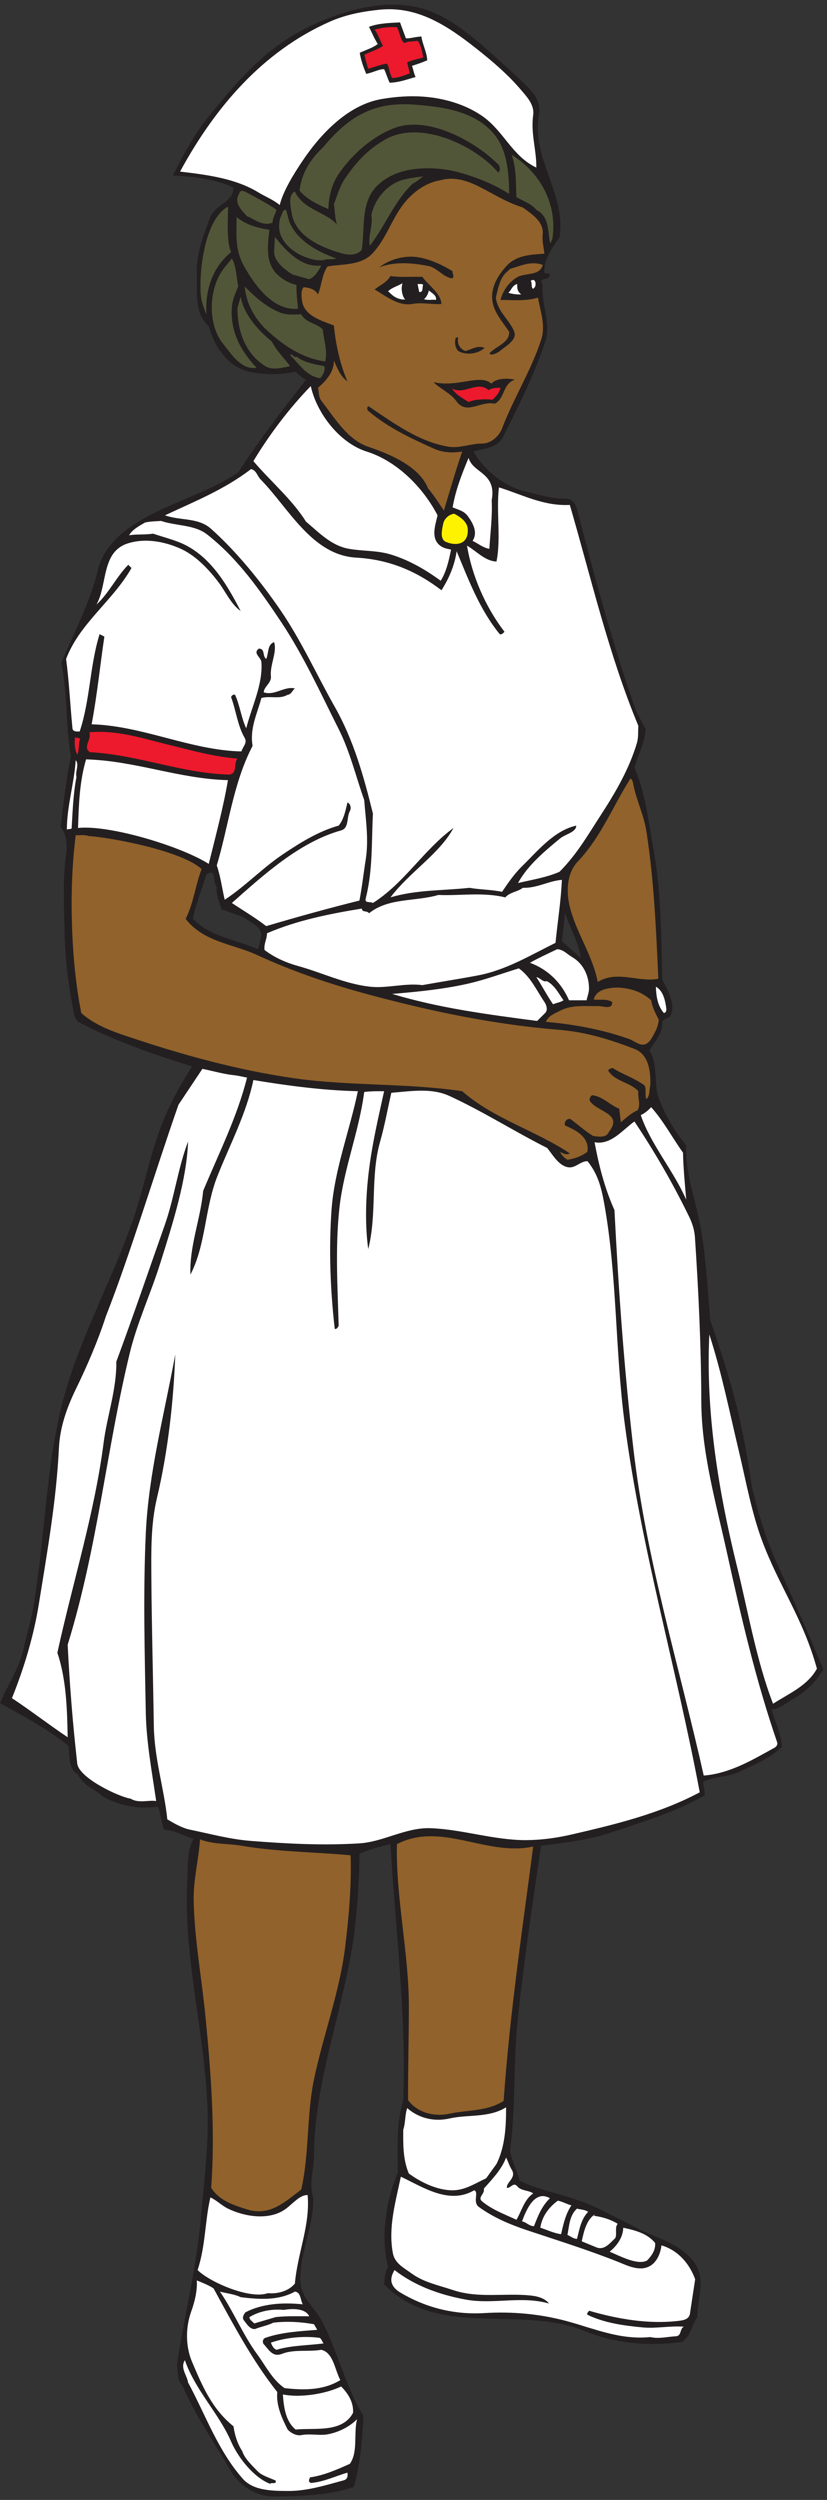 <?xml version="1.0" encoding="UTF-8" standalone="no"?>
<svg
   xmlns:dc="http://purl.org/dc/elements/1.1/"
   xmlns:cc="http://creativecommons.org/ns#"
   xmlns:rdf="http://www.w3.org/1999/02/22-rdf-syntax-ns#"
   xmlns:svg="http://www.w3.org/2000/svg"
   xmlns="http://www.w3.org/2000/svg"
   viewBox="0 0 257.333 777.333"
   height="777.333"
   width="257.333"
   xml:space="preserve"
   id="svg2"
   version="1.1"><rect x="0" y="0" width="257.333" height="777.333" fill="#333333" stroke="none"/><defs
     id="defs6" /><g
     transform="matrix(1.333,0,0,-1.333,0,777.333)"
     id="g10"><g
       transform="scale(0.1)"
       id="g12"><path
         id="path14"
         style="fill:#231f20;fill-opacity:1;fill-rule:evenodd;stroke:none"
         d="m 1013.84,5801.4 c 67.88,-29.9 123.7,-86.97 181.3,-137.6 39.99,-39.8 70.66,-58.56 62.52,-102.37 -16.51,-103.29 65.32,-183.84 48.25,-284.56 -19.26,-25.14 -36.87,-53.75 -35.22,-81.83 4.41,-3.11 8.62,1.1 13.03,-3.85 -0.37,-16.69 -29.9,-4.22 -16.89,-24.22 -3.66,-44.58 20.38,-90.63 5.7,-133.93 -25.87,-76.5 -62.2,-149.71 -98.72,-221.26 -13.01,-25.68 -44.2,-26.42 -68.79,-33.58 26.24,-44.95 72.65,-81.45 120.91,-93.02 30.27,-7.15 61.46,-17.42 93.01,-16.7 14.68,0.19 24.41,-10.45 27.89,-24.21 41.1,-157.97 83.48,-316.29 137.79,-470.77 l 22.38,-42.75 c -2.21,-32.48 -16.89,-59.81 -26.05,-89.35 26.23,-61.27 32.65,-126.23 44.58,-191.54 18.16,-100.36 17.97,-202.18 20.36,-303.27 11.75,-24.21 31.01,-54.13 20.56,-81.83 -4.05,-10.27 -16.52,-8.44 -20.56,-16.87 2.02,-27.16 -18.53,-46.61 -29.72,-66.97 21.65,-35.6 8.62,-77.61 22.38,-113.38 14.68,-38.35 36.69,-75.59 63.29,-107.89 -1.84,-69.49 18.78,-110.55 34.67,-197.24 10.87,-59.31 17.49,-162.55 21.22,-210.11 54.45,-157.05 75.4,-239.39 97.73,-390.75 14.68,-58.89 31.51,-117.58 56.65,-173.17 37.79,-83.66 74.85,-166.22 109.71,-251.16 -16.71,-28.81 -41.83,-53.03 -70.64,-68.8 -16.51,-9.18 -30.46,-23.49 -50.27,-24.22 8.26,-28.81 22.94,-57.43 24.22,-87.52 -27.71,-27.33 -66.78,-42.93 -102.38,-59.45 -25.31,-11.55 -57.06,-9.35 -81.82,-22.37 1.1,-10.46 5.32,-20 3.67,-31.56 -69.36,-39.82 -144.94,-61.64 -221.45,-87.51 -50.45,-16.88 -105.49,-22.57 -159.98,-29.73 -19.81,-131.91 -39.44,-265.29 -53.94,-398.12 -11.55,-105.86 -4.96,-209.698 -18.53,-314.463 4.77,-23.848 16.14,-45.313 22.2,-68.797 44.03,-21.653 93.39,-30.09 139.62,-46.602 62.74,-22.57 120.35,-61.098 182.36,-85.5 40.18,-16.144 89.72,-43.113 98.53,-87.512 6.6,-32.293 -5.51,-64.761 -5.51,-98.523 -13.76,-17.98 -15.59,-45.125 -35.4,-57.785 -76.33,-11.387 -158.16,-3.485 -225.12,24.211 -154.12,63.847 -344.19,-19.27 -470.771,109.902 1.645,14.125 1.465,29.168 9.352,40.906 -18.238,69.856 -5.195,152.844 22.387,219.438 0.367,56.504 -4.223,113.926 13.023,169.332 7.16,199.063 -18.348,398.313 -29.902,597.193 -24.77,-5.69 -50.457,-13.03 -72.473,-22.2 -0.18,-55.23 -4.031,-110.27 -9.351,-162 -19.266,-182.92 -95.961,-357.403 -96.688,-543.255 0,-31.191 -12.297,-66.777 -1.84,-96.691 2.387,-67.145 -33.203,-131.727 -29.719,-199.059 1.84,-34.492 34.309,-58.89 50.086,-89.347 38.161,-73.387 54.305,-151.356 96.871,-221.446 C 845.793,140.703 841.016,83.094 825.973,30.254 766.715,10.625 702.684,8.605 641.77,7.871 597.191,7.508 558.477,33.195 537.563,69.336 500.688,133.555 455.184,197.395 426.016,266.563 c -13.762,12.296 -9.543,31.738 -13.024,48.25 15.957,108.429 43.477,216.855 53.934,323.82 6.242,64.582 13.211,128.801 16.699,193.379 11.375,206.208 -57.246,405.458 -46.418,610.388 1.469,33.03 -1.285,71.56 14.859,100.37 -20.914,4.03 -44.949,20.73 -68.796,20.54 -7.707,16.69 -7.344,37.25 -15.047,53.94 -42.746,-6.61 -88.067,2.02 -126.41,22.38 -18.715,17.79 -48.434,26.6 -59.625,52.11 -24.219,15.22 -19.083,44.03 -22.2,66.96 C 110.633,1799.07 55.23,1827.5 0.004,1859.05 17.805,1899.97 43.484,1937.77 53.941,1981.8 c 7.891,34.13 18.535,69.35 24.035,102.37 28.253,164.03 28.437,335.19 72.656,493.17 39.808,141.81 111.914,270.43 159.98,409.12 26.789,77.24 41.461,163.66 74.489,240.16 17.613,40.92 39.074,79.07 63.113,117.24 -89.715,28.44 -181.082,59.25 -262.176,102.19 -14.492,7.7 -13.762,26.6 -16.879,40.91 -11.375,56.14 -17.43,117.42 -18.527,173.01 -1.106,59.81 -4.59,120.72 3.668,178.7 3.668,25.31 -0.184,49.72 -13.028,63.29 7.52,54.68 11.926,109.54 24.219,163.65 -12.109,73.03 -7.89,146.78 -22.383,219.62 29.539,70.82 67.516,140.72 85.676,217.59 9.543,40.18 38.348,73.02 74.309,98.7 77.789,54.68 172.82,73.94 253.179,128.25 48.25,75.03 103.477,145.85 158.149,215.94 -10.274,4.77 -15.41,10.09 -24.211,18.53 -36.145,-7.34 -72.66,-7.34 -107.883,0 -49.539,10.46 -82.558,59.26 -95.035,106.04 -34.309,31.2 -26.602,78.35 -27.891,122.74 -1.097,46.79 15.231,90.82 31.739,132.1 11.75,29.91 53.211,33.57 53.945,68.98 -44.215,20.18 -93.938,25.51 -141.453,27.89 23.664,47.34 48.617,94.3 81.824,135.76 60.731,75.05 125.676,152.1 212.086,199.07 89.023,48.47 216.707,89.03 316.297,44.58 z m 342.35,-2204.54 -44.59,39.08 7.35,65.13 c 12.28,-34.67 30.81,-67.15 37.24,-104.21 z m -850.182,165.49 c -2.203,-17.25 5.508,-34.68 11.187,-52.1 17.426,-6.25 34.676,-12.3 52.106,-18.54 14.312,-12.29 40.547,-19.82 40.918,-42.75 l -7.528,-31.74 c -51.367,22.57 -109.894,28.26 -152.461,70.82 7.52,35.78 21.102,69.54 31.559,104.03 4.953,0.73 9.902,6.79 14.859,2.01 5.137,-9.9 2.387,-22.93 9.36,-31.74 v 0.01" /><path
         id="path16"
         style="fill:#ffffff;fill-opacity:1;fill-rule:evenodd;stroke:none"
         d="m 1246.47,5159.63 -1.83,-1.83 c -5.69,2.94 -1.84,13.21 -5.69,18.53 11.93,8.81 14.31,-11.92 7.52,-16.7 v 0" /><path
         id="path18"
         style="fill:#ffffff;fill-opacity:1;fill-rule:evenodd;stroke:none"
         d="m 945.605,5132.63 c -21.359,0.13 -30.71,11 -39.64,19.48 10.09,9.36 22.566,11.93 33.574,18.71 -3.851,-11.92 -1.461,-28.66 6.066,-38.2 v 0.01" /><path
         id="path20"
         style="fill:#ffffff;fill-opacity:1;fill-rule:evenodd;stroke:none"
         d="m 987.781,5166.97 c -2.926,-5.5 1.473,-17.61 -9.172,-16.7 l -3.843,18.72 c 4.394,-0.73 9.902,1.46 13.011,-2.02 h 0.004" /><path
         id="path22"
         style="fill:#ffffff;fill-opacity:1;fill-rule:evenodd;stroke:none"
         d="m 1216.76,5144.77 c -8.45,-0.73 -20.74,0.74 -29.92,3.67 7.9,7.89 8.81,17.24 20.56,20.55 -0.58,-10.18 0.51,-17.82 9.36,-24.22 v 0" /><path
         id="path24"
         style="fill:#ffffff;fill-opacity:1;fill-rule:evenodd;stroke:none"
         d="m 1017.7,5131.74 c -7.7,1.74 -17.63,-1.65 -28.083,1.84 4.641,2.87 10.613,13.05 11.193,20.37 6.6,-5.51 19.08,-11.57 16.88,-22.21 h 0.01" /><path
         id="path26"
         style="fill:#525638;fill-opacity:1;fill-rule:evenodd;stroke:none"
         d="m 965.59,5587.48 c 65.31,-4.77 140.34,-14.13 186.03,-66.97 32.48,-37.42 35.95,-89.53 37.06,-141.45 -36.5,23.12 -75.96,38.89 -117.05,50.27 -27.33,7.53 -56.15,10.46 -83.853,9.35 -41.082,-1.64 -79.429,-12.84 -107.867,-40.91 -38.523,-38.71 -28.07,-98.89 -35.41,-148.79 -12.66,-15.23 -33.941,-12.48 -50.082,-7.52 -44.949,13.21 -105.129,38.89 -113.566,93.02 -2.387,15.41 -8.993,42.56 7.519,50.27 17.981,-42.38 78.34,-50.09 98.524,-78.16 -5.325,14.86 -4.954,34.68 -7.524,48.43 8.442,21.29 14.129,43.49 28.067,63.11 27.527,39.45 52.109,64.59 91.003,87.52 87.028,49.33 216.719,-19.18 264.189,-76.32 6.42,3.3 4.04,12.29 2.02,16.88 -52.31,53.67 -162.66,115.76 -241.99,87.33 -52.656,-19.27 -100.722,-62.02 -132.097,-107.88 -16.145,-24.03 -23.118,-51.55 -24.036,-81.83 -24.031,10.28 -49.172,21.83 -67.148,42.75 3.859,39.63 25.137,73.57 54.125,100.54 58.426,69.95 115.371,107.38 212.086,100.36 v 0" /><path
         id="path28"
         style="fill:#525638;fill-opacity:1;fill-rule:evenodd;stroke:none"
         d="m 1289.22,5273.02 c -3.67,-1.47 -0.01,-8.08 -5.5,-7.34 -5.14,27.7 -1.47,60.73 -31.74,76.32 -11.75,14.68 -32.11,20.91 -46.43,29.72 -1.82,33.21 0.38,66.78 -11.17,98.52 68.42,-42.19 107.69,-117.6 94.83,-197.22 h 0.01" /><path
         id="path30"
         style="fill:#525638;fill-opacity:1;fill-rule:evenodd;stroke:none"
         d="m 987.781,5420.16 c -6.789,-4.78 -15.222,-13.03 -24.211,-16.89 -43.109,-40.91 -64.578,-99.43 -100.355,-145.11 -4.402,25.86 8.07,47.33 3.672,70.82 6.789,37.24 37.98,74.85 76.324,83.65 14.859,3.49 29.348,5.5 44.566,7.53 h 0.004" /><path
         id="path32"
         style="fill:#525638;fill-opacity:1;fill-rule:evenodd;stroke:none"
         d="m 574.801,5382.91 c 23.676,-13.02 48.074,-24.95 70.64,-40.91 -2.937,-10.1 -8.992,-18.72 -9.171,-29.91 -23.301,-8.98 -40.735,7.34 -59.625,15.04 -13.211,14.32 -31.192,31.56 -18.532,51.93 1.645,10.28 10.453,7.34 16.688,3.85 v 0" /><path
         id="path34"
         style="fill:#525638;fill-opacity:1;fill-rule:evenodd;stroke:none"
         d="m 539.402,5243.29 c -44.402,-36.32 -60.738,-89.72 -57.613,-145.12 -5.875,14.68 -11.93,30.27 -13.023,44.76 -4.395,53.48 8.175,176.31 63.293,206.41 2.007,-3.48 -5.864,-74.97 7.339,-106.05 h 0.004" /><path
         id="path36"
         style="fill:#525638;fill-opacity:1;fill-rule:evenodd;stroke:none"
         d="m 675.344,5314.11 c 19.636,-45.49 66.238,-69.9 109.711,-85.68 -9.352,-3.3 -20.172,0 -29.719,-3.67 -32.246,-5.56 -121.969,30.7 -100.539,100.36 4.406,5.69 3.121,16.88 13.027,16.88 l 7.52,-27.89" /><path
         id="path38"
         style="fill:#525638;fill-opacity:1;fill-rule:evenodd;stroke:none"
         d="m 628.742,5295.4 c -3.484,-34.31 -10.453,-76.51 18.531,-104.21 13.395,-12.48 28.071,-20.74 44.77,-24.22 -0.555,-17.79 1.832,-36.88 3.668,-55.77 -57.609,-5.14 -99.988,53.57 -124.574,96.87 -23.078,39.62 -19.141,74.31 -18.719,117.05 21.836,-18.35 48.625,-25.32 76.324,-29.73 v 0.01" /><path
         id="path40"
         style="fill:#525638;fill-opacity:1;fill-rule:evenodd;stroke:none"
         d="m 745.98,5211.74 h 3.672 c -6.425,-13.21 -14.867,-25.87 -27.886,-31.74 -13.032,3.85 -26.055,7.52 -39.082,11.19 -18.532,11.93 -44.399,30.82 -42.75,55.77 l 1.836,31.74 c 26.789,-33.76 61.464,-70.09 104.21,-66.96 v 0" /><path
         id="path42"
         style="fill:#525638;fill-opacity:1;fill-rule:evenodd;stroke:none"
         d="m 556.273,5163.3 c -6.964,-15.41 -13.574,-31.19 -15.043,-48.44 -4.402,-56.14 21.098,-102.92 57.79,-141.27 -35.411,-5.68 -57.973,30.65 -78.153,55.78 -34.855,43.3 -33.937,118.15 -5.5,165.67 7.153,11.75 17.422,22.2 25.863,33.39 10.641,-17.61 10.09,-43.48 15.043,-65.13 v 0" /><path
         id="path44"
         style="fill:#525638;fill-opacity:1;fill-rule:evenodd;stroke:none"
         d="m 654.797,5102.02 c 14.68,-5.68 31.558,-4.22 48.437,-3.85 11.371,-20.36 36.145,-20.73 50.27,-35.22 1.832,-24.95 11.926,-48.44 5.504,-74.49 -52.656,6.79 -97.059,36.87 -135.766,72.47 -28.254,26.05 -48.621,62.56 -52.105,102.37 24.398,-25.13 52.289,-49.35 83.66,-61.28 v 0" /><path
         id="path46"
         style="fill:#525638;fill-opacity:1;fill-rule:evenodd;stroke:none"
         d="m 634.434,5034.88 c 11.375,-22.02 27.339,-37.07 42.746,-57.61 -15.778,-2.75 -40.547,-10.65 -57.793,0 -46.414,28.8 -65.125,81.64 -65.125,135.76 l 7.519,26.06 c 7.153,-40 38.891,-76.7 72.653,-104.22 v 0.01" /><path
         id="path48"
         style="fill:#525638;fill-opacity:1;fill-rule:evenodd;stroke:none"
         d="m 692.047,4999.65 c 18.344,-14.31 43.476,-18.17 65.125,-22.38 2.57,-11.56 -3.488,-19.82 -9.356,-27.89 -31.191,3.3 -49.902,33.21 -70.636,53.94 7.156,4.41 7.707,-8.07 14.863,-3.67 h 0.004" /><path
         id="path50"
         style="fill:#ed192d;fill-opacity:1;fill-rule:evenodd;stroke:none"
         d="m 1140.43,4921.5 c 7.7,4.76 17.61,5.49 27.89,5.49 -2.21,-10.82 -9.54,-19.63 -18.71,-27.88 -15.05,1.66 -41.22,1.58 -55.66,-5.5 -14.28,9.33 -27.85,15.57 -39.2,31.55 30.45,-15.96 58.71,19.27 85.68,-3.66 v 0" /><path
         id="path52"
         style="fill:#fff200;fill-opacity:1;fill-rule:evenodd;stroke:none"
         d="m 1091.99,4595.84 c 1.14,-39.01 -34.02,-36.64 -52.1,-27.89 -13.39,6.79 -8.08,28.62 -5.51,40.91 2.21,12.12 13.03,22.75 26.06,24.22 14.13,-7.7 31.19,-18.9 31.55,-37.24 v 0" /><path
         id="path54"
         style="fill:#ed192d;fill-opacity:1;fill-rule:evenodd;stroke:none"
         d="m 943.973,5730.75 c 8.25,5.33 21.617,3.14 30.789,5.71 8.707,-10.93 10.273,-26.27 13.34,-39.08 -11.368,-3.31 -22.973,-5 -37.555,-11.2 1.551,-9.35 4.582,-17.06 5.683,-26.05 -11.859,-3.8 -26.05,-10.7 -40.91,-10.51 -5.687,10.27 -6.742,23.97 -11.89,33.41 -13.391,-1.65 -30.649,-8.38 -44.039,-12.03 -2.571,9.36 -6.473,21.32 -8.524,32.88 16.711,8.08 31.363,12.06 43.227,20.58 -5.543,8.71 -12.348,29.61 -19.688,37.86 18.535,4.77 31.196,6.61 52.106,5.69 7.078,-12.03 7.39,-29.09 17.461,-37.26 v 0" /><path
         id="path56"
         style="fill:#ed192d;fill-opacity:1;fill-rule:evenodd;stroke:none"
         d="m 388.77,4095.34 c 55.043,-13.21 108.98,-29.17 165.492,-33.39 -9.727,-11.92 1.097,-37.98 -22.203,-37.25 -109.164,3.49 -213.559,46.78 -321.989,52.11 -18.527,11.92 5.508,30.64 -1.832,46.41 64.032,5.88 121.637,-13.39 180.528,-27.88 h 0.004" /><path
         id="path58"
         style="fill:#ed192d;fill-opacity:1;fill-rule:evenodd;stroke:none"
         d="m 186.039,4104.69 c -3.301,-10.26 -0.367,-22.37 -5.684,-33.39 -6.98,13.03 -6.054,27.52 -5.507,40.92 2.933,-4.4 13.945,1.28 11.191,-7.53 v 0" /><path
         id="path60"
         style="fill:#ffffff;fill-opacity:1;fill-rule:evenodd;stroke:none"
         d="m 1555.25,3479.63 c 0.73,-4.77 -0.18,-10.47 -5.5,-11.2 -14.68,16.89 -17.98,38.53 -18.72,61.46 17.06,-9.9 21.64,-31.18 24.22,-50.26 v 0" /><path
         id="path62"
         style="fill:#ffffff;fill-opacity:1;fill-rule:evenodd;stroke:none"
         d="m 725.434,4930.85 c 13.757,-63.48 67.699,-133.02 130.257,-152.65 72.289,-22.74 132.645,-85.12 165.669,-148.79 -4.41,-20.73 -16.15,-50.45 3.67,-68.8 8.44,-7.7 17.98,-9.18 27.89,-11.19 -5.33,-25.31 -10.46,-50.82 -24.22,-72.65 -35.782,26.23 -74.669,48.62 -117.231,61.46 -31.559,9.54 -64.946,7.34 -96.692,13.02 -41.644,7.16 -70.269,38.16 -100.347,63.3 -32.844,52.11 -81.465,92.65 -122.93,141.27 37.984,63.11 84.762,124.39 133.934,175.02 v 0.01" /><path
         id="path64"
         style="fill:#ffffff;fill-opacity:1;fill-rule:evenodd;stroke:none"
         d="m 1147.77,4664.64 c 1.84,-37.61 -3.13,-75.59 -5.5,-113.39 -14.68,2.39 -26.06,12.29 -39.09,18.54 13.03,19.99 0.56,41.64 -11.19,57.79 -8.8,12.3 -22.93,15.04 -35.41,20.36 6.97,40.74 21.66,78.16 37.24,115.4 10.11,-36.14 65.92,-34.08 53.95,-98.7 v 0" /><path
         id="path66"
         style="fill:#ffffff;fill-opacity:1;fill-rule:evenodd;stroke:none"
         d="m 375.746,4616.39 c 35.402,-12.11 78.34,-8.44 107.875,-31.74 72.106,-56.51 123.477,-130.45 173.012,-204.57 52.101,-78.34 91.371,-164.76 133.93,-249.33 26.421,-52.47 40,-110.27 59.625,-165.48 3.488,-46.06 10.824,-91.19 3.671,-137.79 -5.132,-31.93 -8.808,-66.05 -14.863,-96.69 -73.016,-18.16 -145.668,-38.35 -217.594,-59.63 -25.867,20 -53.379,36.14 -80.172,53.95 73.387,64.94 157.782,142.18 255.016,169.33 19.086,5.33 12.297,30.09 20.367,44.77 3.856,6.6 1.836,17.61 -5.504,20.36 -4.214,-16.69 -8.07,-39.08 -20.546,-53.94 -47.153,-13.21 -89.715,-39.81 -130.262,-66.96 -48.067,-32.29 -87.149,-74.12 -135.77,-106.04 -6.23,26.78 -9.535,54.49 -18.527,79.99 27.887,93.2 38.164,191.9 83.664,279.05 -7.156,40.73 11.004,75.58 20.543,111.73 21.652,5.32 42.019,-3.49 61.281,7.34 8.809,0.92 11.012,10.46 16.879,14.86 -25.137,5.69 -46.781,-17.43 -72.652,-9.17 0.004,13.03 18.16,21.84 16.695,37.05 -2.754,27.34 14.859,56.15 7.52,80 -16.325,-5.14 -12.289,-25.32 -18.532,-39.08 -9.535,6.61 -1.64,23.3 -16.875,24.22 -15.589,-10.83 4.953,-20.37 5.684,-31.56 3.676,-52.65 -22.563,-103.29 -35.41,-154.48 -11.367,23.31 -14.676,53.21 -26.047,78.16 -4.586,1.47 -8.074,-1.65 -9.356,-5.51 11.743,-31.19 14.864,-65.86 31.739,-95.03 6.972,-11.93 -4.953,-21.1 -7.528,-31.56 -119.429,2.75 -229.695,59.81 -349.687,63.3 12.664,66.97 19.637,136.5 29.723,204.56 -3.665,2.02 -7.516,3.86 -11.192,5.69 -22.93,-73.56 -22.015,-153.93 -46.414,-226.95 -6.785,-0.55 -16.144,-0.55 -16.879,7.34 -5.32,53.95 -7.707,108.25 -14.859,161.82 32.109,83.85 108.426,134.48 152.644,212.09 l -7.523,7.53 c -27.703,-28.08 -44.766,-65.51 -74.309,-93.03 26.422,46.97 10.828,124.03 74.309,143.29 39.633,12.11 83.476,4.59 122.742,-13.03 35.957,-16.32 67.328,-50.27 89.348,-79.99 15.41,-20.73 27.886,-49.17 50.269,-65.13 -33.574,65.32 -75.039,135.03 -146.957,161.82 -19.078,7.16 -38.344,12.29 -57.609,18.71 -18.715,-3.11 -37.613,-0.73 -55.961,-3.84 8.809,14.67 24.039,21.82 37.242,29.72 12.297,3.11 25.141,2.57 37.25,3.85 v 0" /><path
         id="path68"
         style="fill:#ffffff;fill-opacity:1;fill-rule:evenodd;stroke:none"
         d="m 532.063,4011.68 c -9.543,-58.16 -28.625,-130.27 -44.77,-195.39 -65.766,41.53 -231.762,91.54 -305.105,83.84 1.648,53.39 3.3,107.33 18.714,159.98 115.578,-3.3 217.407,-45.68 331.157,-48.43 h 0.004" /><path
         id="path70"
         style="fill:#ffffff;fill-opacity:1;fill-rule:evenodd;stroke:none"
         d="m 178.52,4019.2 c -7.528,-38.9 -8.813,-78.16 -11.2,-117.24 1.473,-6.23 -7.703,-3.3 -11.191,-5.68 -0.18,53.93 17.246,108.43 20.555,161.99 8.988,-10.27 -1.653,-27.33 1.836,-39.07 v 0" /><path
         id="path72"
         style="fill:#ffffff;fill-opacity:1;fill-rule:evenodd;stroke:none"
         d="m 1181.34,915.852 c 0.19,-44.036 -2.2,-91.918 -22.38,-132.09 l -24.22,-33.574 c -24.58,-11.192 -48.06,-27.161 -76.14,-27.891 -35.59,-0.734 -74.303,17.246 -104.198,39.082 -13.945,32.828 -13.39,68.426 -13.031,102.371 5.324,15.781 3.672,34.305 9.176,50.266 26.598,-23.293 62.183,-32.473 98.703,-24.211 44.21,9.902 91.36,0.918 132.09,26.043 v 0.004" /><path
         id="path74"
         style="fill:#ffffff;fill-opacity:1;fill-rule:evenodd;stroke:none"
         d="m 718.094,711.105 c 6.422,-69.718 -24.039,-137.238 -29.723,-206.398 -15.226,-18.164 -40.547,-24.402 -63.297,-22.383 -41.984,-15.027 -136.32,26.106 -163.836,53.938 18.719,55.222 17.246,116.676 29.907,169.332 13.207,-5.496 26.421,-19.071 40.914,-26.043 39.445,-19.27 97.789,-28.621 135.765,0 15.41,11.367 33.024,32.84 50.27,31.554 v 0" /><path
         id="path76"
         style="fill:#ffffff;fill-opacity:1;fill-rule:evenodd;stroke:none"
         d="m 1283.72,703.773 c -19.63,-18.91 -28.26,-42.199 -37.25,-65.14 -11,-0.184 -17.79,9.355 -27.88,11.191 9.17,24.766 29.17,74.852 65.13,53.946 v 0.003" /><path
         id="path78"
         style="fill:#ffffff;fill-opacity:1;fill-rule:evenodd;stroke:none"
         d="m 1372.88,672.02 c -16.88,-17.606 -20.18,-40.907 -26.05,-63.102 -8.44,0.184 -14.86,6.23 -22.2,9.168 4.22,21.84 4.59,45.137 22.2,61.465 8.63,-2.571 18.71,-2.024 26.05,-7.531 v 0" /><path
         id="path80"
         style="fill:#ffffff;fill-opacity:1;fill-rule:evenodd;stroke:none"
         d="m 721.766,428.379 c -26.055,0 -53.207,0.918 -78.157,-1.836 l -50.277,-14.859 c -3.664,4.773 -11.371,8.257 -11.004,14.859 23.113,13.945 52.106,19.453 79.988,16.699 20.918,3.488 50.457,4.035 59.45,-14.863 v 0" /><path
         id="path82"
         style="fill:#ffffff;fill-opacity:1;fill-rule:evenodd;stroke:none"
         d="m 755.336,365.09 c -36.508,-4.777 -75.586,-4.406 -109.895,-14.863 -7.156,2.753 -10.644,10.273 -13.027,16.699 34.496,12.105 76.875,15.957 113.566,11.187 4.586,-2.019 5.868,-8.808 9.356,-13.023 v 0" /><path
         id="path84"
         style="fill:#91622b;fill-opacity:1;fill-rule:evenodd;stroke:none"
         d="m 1478.93,3998.65 c 7.7,-36.51 23.85,-67.88 29.91,-106.04 17.79,-114.12 22.74,-229.34 27.87,-344.18 -45.12,-9.36 -95.39,20.54 -141.45,-7.53 -11.92,62.38 -49.9,114.12 -65.13,175.03 -8.25,33.94 -8.25,77.61 18.71,106.04 53.95,56.69 81.83,128.98 122.75,193.38 5.32,-2.76 6.24,-10.64 7.34,-16.7 v 0" /><path
         id="path86"
         style="fill:#91622b;fill-opacity:1;fill-rule:evenodd;stroke:none"
         d="m 206.406,3881.41 c 59.746,-4.47 218.891,-35.51 264.192,-77.12 -14.864,-39.08 -18.532,-79.18 -37.243,-116.25 42.559,-54.49 109.157,-57.79 165.665,-83.84 86.418,-39.81 176.683,-70.27 269.699,-94.86 142.361,-37.97 287.491,-68.06 435.361,-79.99 64.77,-5.14 120.72,-23.12 176.87,-44.58 33.02,-12.66 38.34,-51.56 37.05,-85.68 -3.11,-10.46 -0.18,-23.48 -9.16,-31.55 -4.05,10.27 0.36,21.64 -3.86,31.55 -23.12,17.62 -50.46,25.32 -74.31,40.91 -4.76,0.01 -8.44,-1.83 -11.19,-5.5 15.41,-25.87 50.46,-26.79 70.63,-48.44 -1.83,-15.4 6.25,-31.18 -1.83,-44.58 -14.85,-6.24 -27.33,-18.16 -39.07,-27.89 l -3.67,31.56 c -21.84,8.63 -38.9,28.99 -63.3,31.56 -4.41,-3.12 -6.79,-7.34 -5.51,-13.03 16.52,-26.6 79.08,-28.99 44.59,-72.47 -5.87,-14.85 -24.96,-11.37 -37.25,-9.35 -19.26,12.1 -33.39,24.95 -52.1,39.07 -8.08,3.31 -16.14,-7.34 -13.03,-14.86 25.69,-10.82 57.98,-27.7 52.11,-61.46 -13.76,-10.45 -29.54,-15.77 -46.42,-18.53 -6.61,4.22 -14.86,11.01 -16.88,18.53 6.42,-3.85 15.05,-8.07 22.38,-3.66 -79.99,53.57 -177.95,80.72 -251.17,145.11 -127.683,19.08 -259.413,11.75 -388.749,29.73 -135.402,19.08 -265.848,55.4 -394.457,98.7 -37.43,12.48 -76.141,27.15 -106.043,53.94 -15.231,77.43 -21.106,156.5 -22.391,234.48 -0.91,61.82 2.203,122 9.364,180.34 9.91,-0.55 20.918,1.65 29.718,-1.84 h 0.004" /><path
         id="path88"
         style="fill:#91622b;fill-opacity:1;fill-rule:evenodd;stroke:none"
         d="m 1520.03,3498.15 c 1.83,-14.31 10.9,-32.4 17.68,-45.06 -1.27,-17.61 -7.74,-27.38 -15.86,-42.27 -18.93,-32.23 -37.79,-7.19 -55.96,-2.02 -62,21.65 -126.95,33.4 -191.53,39.08 5.5,14.32 21.47,19.82 33.39,26.05 27.34,14.32 58.52,9.9 89.35,10.68 11.45,-0.22 33.57,-9.02 31.74,9.87 -14.5,7.89 -28.62,3.49 -42.93,5.51 6.61,25.32 36.96,26.88 53.94,27.89 30.27,-1.1 57.79,-9.18 80.18,-29.73 v 0" /><path
         id="path90"
         style="fill:#91622b;fill-opacity:1;fill-rule:evenodd;stroke:none"
         d="m 1244.64,1524.23 c -25.87,-197.77 -55.23,-395 -68.99,-593.515 -38.34,-24.582 -83.66,-20.551 -126.4,-29.719 -35.23,-7.707 -74.125,1.649 -96.684,31.551 -0.363,72.663 1.836,146.223 1.836,217.773 0,127.15 -30.461,252.64 -27.89,379.42 104.028,53.75 209.878,-29.73 318.128,-5.51 v 0" /><path
         id="path92"
         style="fill:#91622b;fill-opacity:1;fill-rule:evenodd;stroke:none"
         d="m 563.609,1526.07 c 84.403,-14.5 175.77,-14.87 254.84,-22.39 2.203,-71.73 -4.039,-144.21 -13.027,-215.76 C 792.395,1183.54 754.605,1084.46 732.957,980.984 715.34,896.047 722.313,808.34 703.234,724.129 665.07,694.961 629.297,661.016 576.645,677.715 c -30.829,9.719 -64.586,20.183 -83.661,50.265 9.536,133.204 -0.187,264.743 -13.027,396.29 -8.809,92.1 -26.238,183.65 -27.891,275.2 -0.734,47.71 11.739,94.48 14.86,141.46 29.355,-11.93 65.5,-9.54 96.683,-14.87 v 0.01" /><path
         id="path94"
         style="fill:#91622b;fill-opacity:1;fill-rule:evenodd;stroke:none"
         d="m 1220.42,5347.5 c 21.1,-15.6 49.54,-32.84 46.41,-63.3 -1.65,-15.95 2.57,-29.72 3.86,-44.57 -33.03,-2.02 -66.42,-3.68 -89.35,-29.73 -20.72,-23.11 -36.7,-50.82 -31.73,-82.01 4.77,-27.88 25.12,-48.98 39.07,-70.64 0.56,-25.86 -31.01,-33.2 -46.41,-50.26 5.86,-6.05 15.77,0.55 22.38,3.85 13.4,12.11 44.39,26.97 35.22,48.25 -11.19,26.79 -39.14,46.57 -42.31,78.16 11.21,53.41 20.38,54.16 33.14,66.96 23.66,6.99 49.9,19.27 76.13,9.36 -6.6,-27.15 -41.64,-17.25 -61.28,-29.72 -19.25,-12.29 -32.1,-31.74 -37.23,-52.11 28.98,0.19 57.97,-3.48 87.51,5.51 5.32,-31.56 18.53,-64.58 7.34,-98.52 -23.48,-72.1 -64.39,-136.14 -91.18,-206.59 -6.42,-17.25 -25.32,-35.41 -46.43,-35.41 -26.04,0.37 -52.64,-11.55 -78.15,-7.34 -70.449,11.56 -128.605,55.41 -187.863,94.86 -3.117,-2.75 -2.938,-8.81 0,-11.19 46.055,-39.08 99.988,-64.4 156.123,-89.35 18.71,-8.07 42.2,-9.17 63.3,-5.51 -15.78,-45.86 -28.99,-91.91 -42.75,-137.6 -11.19,16.15 -24.04,36.7 -37.247,52.11 -20.774,51.71 -90.438,79.95 -139.426,96.68 -48.07,15.97 -78.891,67.7 -109.902,107.89 -6.235,8.07 -4.762,19.81 -7.332,29.71 18.531,15.6 37.792,37.43 37.054,63.3 7.528,-15.77 14.496,-36.69 31.742,-48.43 -16.504,37.06 -27.519,85.85 -31.742,130.26 -27.336,11.01 -69.711,22.2 -74.301,57.79 -1.464,10.46 -3.121,23.48 3.668,31.55 13.028,-1.09 26.239,-4.21 33.579,-16.69 8.804,21.83 8.804,45.32 22.203,65.13 35.039,6.24 78.699,1.29 106.039,31.56 37.058,40.73 46.785,92.83 87.515,132.09 20.18,19.27 42.74,32.66 68.79,37.25 67.93,18.77 116.4,-39.28 193.56,-63.3 z m -73.28,-411.11 c 12.59,15.49 45.4,11.89 54.57,9.32 -28.99,-9.91 -22.2,-42.56 -46.42,-55.96 -35.04,7.53 -66.09,-28.38 -90.87,7.03 -12.47,17.43 -39.39,29.3 -52.42,43.24 57.02,-13.06 109.38,20.33 135.14,-3.63 z m -164.859,293.88 c 26.239,-5.68 51.179,-17.25 74.309,-31.56 -1.83,-6.05 6.41,-12.66 -1.84,-16.69 -20.37,4.03 -30.82,20.54 -50.09,27.88 -39.801,8.53 -82,12.11 -119.062,-1.83 27.156,21.1 64.949,29.16 96.683,22.2 z m 3.676,-44.58 c 14.673,-20.92 42.733,-37.25 44.583,-63.3 -17.98,-2.02 -45.325,4.4 -68.802,0 -33.386,-6.24 -67.875,23.66 -87.324,33.57 12.277,10.46 28.246,16.15 37.055,31.56 21.472,-3.48 51.918,-1.11 74.484,-1.84 z m 83.663,-141.46 c -3.49,-14.12 4.22,-27.15 16.87,-31.55 14.31,3.68 28.25,14.12 44.58,7.34 -13.94,-13.4 -41.64,-18.54 -61.45,-7.34 -7.35,8.07 -9.18,21.09 -5.51,31.55 h 5.51" /><path
         id="path96"
         style="fill:#ffffff;fill-opacity:1;fill-rule:evenodd;stroke:none"
         d="m 1112.54,5717.74 c 36.89,-29.35 73.39,-60.18 104.22,-96.69 13.94,-16.33 31,-34.67 27.88,-57.79 -6.06,-43.66 7.7,-80.54 7.34,-122.74 -56.51,26.97 -75.59,84.21 -124.58,119.07 -14.86,10.46 -31.37,19.26 -48.43,26.05 -59.44,23.49 -122.005,26.06 -187.868,14.86 -77.051,-13.2 -140.539,-78.52 -184.2,-143.28 -21.832,-32.29 -46.234,-72.11 -53.941,-104.03 -15.406,12.66 -33.02,19.26 -50.27,29.72 -53.382,32.3 -118.152,40.73 -182.367,48.25 80.774,148.73 192.223,280.21 349.875,349.88 37.426,16.51 76.867,23.84 117.235,27.88 88.968,8.62 158.696,-38.89 225.106,-91.18 z m -164.966,24.22 c 12.399,-0.15 17.903,3.04 36.059,4.45 2.183,-16.87 13.347,-38.71 13.672,-55.56 -11.004,-4.95 -24.485,-9.5 -35.567,-13.03 2.957,-7.88 4.321,-17.61 8.352,-26.05 -21.645,-5.72 -35.652,-12.26 -60.297,-13.34 -4.348,7.33 -7.621,20.07 -13.078,31.6 -11.938,0.6 -24.738,-7.54 -41.86,-10.9 -6.582,15.79 -11.945,30.54 -15.179,49.25 17.937,7.96 30.812,11.74 42.23,20.39 -8.07,12.11 -13.011,25.13 -20.527,40.08 21.84,8.62 50.637,9.23 72.473,10.35 4.062,-11.61 10.332,-28.02 13.722,-37.25 v 0.01" /><path
         id="path98"
         style="fill:#ffffff;fill-opacity:1;fill-rule:evenodd;stroke:none"
         d="m 608.387,4713.07 c 65.679,-66.96 119.613,-176.49 223.09,-182.37 77.605,-4.39 140.718,-31.55 199.063,-76.13 17.61,27.52 30.82,58.53 35.41,91 27.89,-66.6 53.01,-134.85 100.53,-193.38 5.14,-1.83 7.88,2.57 11.19,5.51 -45.12,58.7 -76.13,131.73 -87.52,200.89 21.84,-12.29 41.84,-35.96 68.8,-37.06 11.02,54.86 -0.91,115.59 5.7,173.02 53.93,-16.52 103.47,-44.03 165.48,-40.92 50.27,-172.64 90.83,-348.96 159.98,-515.36 -1.1,-13.76 0.74,-26.42 -3.66,-40.91 -17.61,-58.9 -48.62,-112.47 -81.82,-163.84 -30.83,-47.16 -57.06,-94.13 -98.72,-135.77 -30.63,-13.2 -63.84,-18.34 -96.68,-26.05 22.02,40.73 62.01,74.13 98.52,104.21 12.48,9.91 37.98,14.68 37.24,29.72 -52.1,-11.92 -89.16,-58.52 -126.41,-94.85 -18.16,-17.98 -32.65,-38.71 -46.6,-59.63 -25.5,5.33 -50.81,4.96 -76.32,9.36 -61.27,-6.79 -123.836,-4.22 -184.191,-22.38 44.219,58.89 115.031,102.01 147.131,161.99 -70.448,-51.73 -114.108,-128.05 -188.049,-175.01 -6.594,4.21 -19.996,-1.84 -16.692,11.18 16.692,66.05 13.215,131.73 16.692,197.23 -21.278,86.6 -45.133,171.73 -89.16,249.33 -42.379,74.67 -77.789,153.75 -126.594,225.12 -46.785,68.07 -102.559,136.68 -161.813,189.7 -30.461,27.34 -72.105,18.72 -107.879,31.74 68.614,32.11 138.696,60 200.895,107.88 12.473,-2.74 14.125,-15.77 22.387,-24.22 v 0" /><path
         id="path100"
         style="fill:#ffffff;fill-opacity:1;fill-rule:evenodd;stroke:none"
         d="m 1311.6,3779.04 c -2.2,-50.08 -10.09,-97.79 -14.86,-146.96 -59.44,-29.16 -115.94,-63.85 -182.36,-76.14 -42.75,-8.06 -87.88,-15.04 -128.427,-22.38 -40.906,5.33 -82.926,-8.25 -122.738,-3.67 -58.711,6.61 -111.176,32.65 -167.508,48.26 -27.703,7.69 -54.301,19.26 -78.148,37.24 -2.028,14.66 5.683,25.14 5.683,39.08 69.715,30.09 145.672,45.31 221.258,57.6 1.469,-9.9 12.656,-4.03 16.879,-11 45.504,36.7 107.875,26.97 161.811,42.74 51.92,-2.2 104.21,7.16 156.32,-5.68 11.38,12.84 28.25,12.47 40.91,22.38 33.39,-1.1 59.26,15.96 91.18,18.53 v 0" /><path
         id="path102"
         style="fill:#ffffff;fill-opacity:1;fill-rule:evenodd;stroke:none"
         d="m 1335.82,3598.7 c 26.6,-15.41 39.45,-44.77 39.08,-74.49 -0.37,-8.81 -3.86,-17.43 -5.68,-26.06 h -40.92 c -18.16,41.47 -48.99,71.74 -91.18,87.51 20.73,11.75 42.19,21.29 63.29,31.56 14.13,-0.18 23.67,-11.74 35.41,-18.53 v 0.01" /><path
         id="path104"
         style="fill:#ffffff;fill-opacity:1;fill-rule:evenodd;stroke:none"
         d="m 1211.06,3572.64 c 27.52,-19.63 41.28,-51.19 59.63,-78.16 5.14,-7.7 9.53,-20.18 0,-27.89 l -16.88,-16.69 c -113.56,15.04 -226.95,29.54 -338.486,63.12 59.254,4.94 119.976,10.82 178.516,24.21 40.35,9.36 77.78,23.31 117.22,35.41 v 0" /><path
         id="path106"
         style="fill:#ffffff;fill-opacity:1;fill-rule:evenodd;stroke:none"
         d="m 1276.2,3542.92 c 18.53,-9.36 27.89,-28.99 39.07,-44.77 -5.87,-4.59 -16.32,-5.69 -24.21,-9.35 -14.31,20.54 -25.32,42.56 -39.08,63.29 8.81,-1.09 15.77,-12.65 24.22,-9.17 v 0" /><path
         id="path108"
         style="fill:#ffffff;fill-opacity:1;fill-rule:evenodd;stroke:none"
         d="m 546.922,3323.31 c 9.91,-1.1 19.808,-3.67 29.723,-5.5 -22.942,-91.74 -66.055,-176.86 -102.372,-264.2 -6.062,-65.68 -32.476,-129.52 -29.73,-195.39 36.512,70.63 33.211,155.4 63.297,230.62 29.355,73.94 66.969,144.02 83.66,223.27 79.992,-13.2 162.371,-24.21 243.828,-26.05 -19.078,-92.28 -54.672,-182.36 -61.465,-277.21 -6.418,-92.1 -2.925,-185.12 7.528,-277.22 4.589,-1.29 8.07,4.22 9.172,7.52 -2.567,91.74 -8.254,183.28 1.832,275.39 10.277,92.09 45.683,176.85 57.793,269.69 15.96,2.02 28.992,1.83 46.421,1.83 -12.293,-56.32 -25.5,-112.45 -33.394,-169.33 -9.352,-66.05 -12.11,-137.24 -3.668,-199.06 21.101,83.1 4.402,168.6 27.887,251.16 10.82,38.16 17.425,75.96 26.05,113.56 45.133,3.49 93.206,12.11 135.766,-7.52 77.97,-35.77 150.43,-82.2 228.03,-121.28 13.03,-15.59 26.24,-40.91 48.81,-44.95 17.06,-2.93 29.37,14.86 45.33,14.13 24.04,-29.36 32.28,-61.64 38.71,-97.23 31,-170.63 25.32,-344.56 48.43,-517.19 38.34,-289.51 120.91,-570.4 174.85,-857.72 -93.02,-49.52 -195.58,-74.48 -299.6,-98.51 -33.58,-7.71 -69.54,-12.84 -106.05,-13.03 -75.22,-0.18 -148.97,25.32 -223.1,27.89 -57.781,1.84 -109.707,-31.92 -165.664,-35.41 -84.578,-5.32 -169.152,-0.91 -253.004,5.69 -48.429,3.67 -94.668,16.33 -141.449,26.05 -19.441,3.85 -36.691,14.12 -53.938,24.22 -7.886,74.12 -30.457,141.63 -31.558,219.42 -1.645,114.49 -4.953,228.42 -5.684,342.36 -0.371,62.74 -1.656,125.85 13.024,187.86 26.054,109.9 38.894,227.69 42.754,335.02 -25.325,-138.7 -62.203,-276.13 -68.805,-416.85 -6.422,-139.79 -2.57,-280.14 0,-420.5 1.465,-68.25 14.496,-137.23 24.219,-204.57 -18.164,2.94 -41.102,-6.05 -59.45,5.51 -27.437,4.04 -120.828,48.33 -124.75,81.83 -10.457,92.65 -17.785,183.56 -22.386,277.21 70.316,227.79 90.629,456.84 145.125,681.03 17.242,71.01 48.98,138.53 70.812,208.42 29.36,93.02 62.016,195.58 65.133,284.56 -23.851,-62.74 -31.922,-130.45 -53.937,-193.38 -37.793,-106.95 -73.758,-213 -113.567,-320.15 0.922,-64.75 -21.648,-126.41 -29.722,-189.71 -21.469,-166.03 -72.29,-326.01 -107.879,-489.3 20.914,-62.74 22.754,-131.36 24.035,-197.23 -44.946,30.1 -86.414,62.39 -130.082,91.19 28.992,72.11 51.008,145.68 63.117,221.44 19.449,121.1 40.547,239.43 46.598,362.72 2.39,47.52 18.168,92.82 39.082,135.95 26.968,55.23 52.285,114.3 70.632,170.99 56.414,143.6 116,341.14 169.34,493.16 18.535,27.88 37.242,55.77 55.774,83.66 24.953,-4.96 48.437,-12.11 74.492,-14.87 v 0.01" /><path
         id="path110"
         style="fill:#ffffff;fill-opacity:1;fill-rule:evenodd;stroke:none"
         d="m 1594.34,3142.77 c 0.72,-36.68 4.39,-72.65 7.5,-109.71 -30.09,68.62 -83.29,129.53 -106.03,197.23 8.8,4.23 16.87,10.46 24.22,18.53 28.79,-32.1 48.98,-70.82 74.3,-106.05 h 0.01" /><path
         id="path112"
         style="fill:#ffffff;fill-opacity:1;fill-rule:evenodd;stroke:none"
         d="m 1609.18,2992.16 c 6.98,-14.5 11.93,-30.46 13.02,-46.61 8.45,-127.32 14.51,-255.2 14.88,-383.26 0.37,-119.44 34.49,-237.22 59.63,-351.52 32.84,-149.34 67.13,-297.22 117.22,-442.9 1.84,-5.31 -0.73,-10.08 -5.68,-13.03 -52.11,-28.79 -104.76,-60.35 -165.49,-65.12 -56.69,253.18 -133.56,500.87 -163.83,759.19 -21.83,185.84 -35.05,372.98 -44.59,559.94 -22.56,50.09 -36.32,103.47 -46.41,158.14 38.71,-6.97 64.94,28.63 93.02,48.44 47.33,-70.82 90.99,-146.41 128.23,-223.28 v 0.01" /><path
         id="path114"
         style="fill:#ffffff;fill-opacity:1;fill-rule:evenodd;stroke:none"
         d="m 1724.59,2447.07 c 17.06,-71.73 29.35,-141.63 53.93,-208.42 40.71,-109.13 95.71,-181.12 128.43,-299.6 -22.2,-40.36 -66.59,-58.52 -102.37,-81.82 -38.34,99.06 -57.61,211.9 -83.67,318.12 -43.84,177.79 -73.75,360.33 -65.12,543.26 28.62,-88.07 47.33,-181.46 68.8,-271.54 v 0" /><path
         id="path116"
         style="fill:#ffffff;fill-opacity:1;fill-rule:evenodd;stroke:none"
         d="m 1194.38,770.73 c 12.1,-19.625 -12.67,-28.808 -11.2,-42.742 8.99,-1.472 15.04,14.492 24.22,3.664 9.53,-11.554 26.05,-8.441 37.24,-16.691 -20.91,-13.945 -26.78,-40.723 -39.09,-61.465 -27.33,12.84 -55.94,22.93 -79.99,42.746 -11.92,9.727 7.35,17.977 3.67,29.715 19.82,22.395 41.83,44.949 52.11,72.656 4.22,-7.703 7.35,-18.894 13.04,-27.883 v 0" /><path
         id="path118"
         style="fill:#ffffff;fill-opacity:1;fill-rule:evenodd;stroke:none"
         d="m 1106.86,722.297 c 11.92,-4.406 -4.6,-27.707 11.19,-39.086 35.22,-25.309 72.65,-40.723 111.73,-53.934 71.37,-23.847 142.55,-45.871 213.92,-74.308 22.93,-9.352 52.28,-23.848 76.33,-7.52 14.3,9.731 22.01,28.625 24.03,46.418 39.82,-11.738 66.35,-44.5 78.64,-79.179 l -11.68,-76.954 c -1.1,-17.793 -16.88,-18.894 -31.55,-20.546 -67.89,-7.149 -138.52,4.96 -204.57,24.218 -1.28,-3.113 -5.51,-5.136 -3.86,-9.355 39.64,-19.266 84.77,-25.496 130.26,-29.719 31.39,-2.762 63.31,4.223 94.86,1.828 -10.09,-5.871 -4.77,-21.64 -18.53,-22.383 -19.81,-0.918 -39.81,-6.601 -59.63,-1.836 -70.82,-7.148 -131.36,20 -195.21,37.247 -63.29,17.07 -128.24,22.57 -191.72,18.722 -73.75,-4.59 -140.718,14.305 -197.218,48.238 -10.274,6.055 -20.735,16.516 -20.368,29.727 0,8.996 3.856,15.414 7.336,22.387 48.809,-37.61 105.86,-57.61 165.67,-68.801 65.5,-12.109 130.27,9.355 195.21,-9.356 -9.9,12.657 -27.15,17.063 -42.75,18.711 -60.73,6.418 -122.56,-7.343 -182.36,13.028 -33.03,11.008 -67.891,17.793 -96.692,39.074 -17.246,12.48 -38.343,23.113 -42.742,46.426 -11.554,60.906 6.785,121.453 18.532,178.687 52.093,-24.578 112.642,-65.859 171.162,-31.734 h 0.01" /><path
         id="path120"
         style="fill:#ffffff;fill-opacity:1;fill-rule:evenodd;stroke:none"
         d="m 1333.81,687.07 c -13.58,-20 -18.72,-43.672 -24.04,-67.148 -17.24,2.199 -32.48,10.098 -48.43,15.039 3.3,25.32 20,48.262 40.9,63.117 11.2,-2.199 20.74,-8.066 31.57,-11.008 v 0" /><path
         id="path122"
         style="fill:#ffffff;fill-opacity:1;fill-rule:evenodd;stroke:none"
         d="m 1385.91,662.852 c 18.52,-2.383 38.16,-7.704 55.95,-18.711 -7.52,-8.809 -0.91,-23.496 -5.68,-33.399 -13.21,-12.285 -26.23,-30.449 -46.42,-20.547 l -31.74,13.028 c 4.77,23.488 11.93,52.656 31.74,63.289 l -3.85,-3.66" /><path
         id="path124"
         style="fill:#ffffff;fill-opacity:1;fill-rule:evenodd;stroke:none"
         d="m 1529.2,599.563 c 1.65,-17.071 -8.63,-30.461 -18.54,-40.918 -22.51,-12.59 -67.12,12.246 -87.51,20.359 17.25,14.316 31.01,33.027 31.74,55.969 27.16,-5.879 55.59,-12.852 74.31,-35.41 v 0" /><path
         id="path126"
         style="fill:#ffffff;fill-opacity:1;fill-rule:evenodd;stroke:none"
         d="m 498.48,493.52 c 45.317,-82.747 89.903,-167.7 148.793,-241.821 -2.933,-31.551 10.645,-60.722 24.219,-87.511 7.887,-8.622 21.285,-15.047 31.742,-13.028 20.364,4.035 42.012,-1.461 61.282,1.836 26.414,4.594 53.382,19.086 68.98,35.41 -8.437,-33.57 2.75,-77.058 -16.883,-104.207 -29.718,-13.215 -59.629,-26.785 -93.015,-31.555 -1.836,-5.504 -5.137,-9.176 1.836,-13.023 31.007,2.379 57.054,15.957 85.675,24.023 0.918,-9.719 -0.136,-16.281 -11.187,-18.527 -41.465,-11.375 -84.211,-24.402 -126.594,-24.219 -35.41,0.188 -80.91,0 -106.047,27.891 -57.968,65.129 -87.324,149.348 -128.242,225.106 -2.566,17.433 -18.898,33.585 -7.523,52.113 24.218,-69.903 79.996,-125.129 107.882,-189.711 16.875,-38.895 54.305,-84.942 91.18,-98.699 3.488,4.402 15.231,-2.57 13.031,7.519 -14.679,6.789 -32.843,11.562 -42.754,22.383 -13.574,14.133 -29.535,28.625 -35.406,46.418 -11.375,17.43 -17.613,37.789 -20.363,57.793 -51.008,40.918 -73.754,96.504 -96.871,150.621 -15.047,35.598 -15.414,79.445 -1.836,117.238 8.437,22.938 14.492,49.539 13.023,72.473 13.395,-5.508 26.789,-10.648 39.078,-18.527 v 0.004" /><path
         id="path128"
         style="fill:#ffffff;fill-opacity:1;fill-rule:evenodd;stroke:none"
         d="m 561.781,472.969 c 41.653,-5.137 87.696,-8.633 126.59,13.027 14.496,-1.66 12.289,-19.641 18.531,-29.726 -46.961,4.949 -95.039,1.652 -133.929,-18.536 -4.032,-5.129 -8.625,-12.656 -3.672,-18.711 6.242,-7.89 14.129,-21.652 26.051,-20.363 13.949,5.684 29.171,8.078 42.75,14.863 31.375,3.665 63.296,2.012 94.859,-3.671 l 7.519,-13.028 c -40,-3.121 -83.66,-5.508 -121.097,-18.711 -6.043,-2.019 -7.52,-10.64 -3.664,-14.863 11.922,-12.84 20.73,-31.187 42.746,-22.379 27.344,11.004 63.301,4.215 91.18,9.356 28.441,-6.055 31.746,-46.418 44.773,-70.625 -38.719,-23.86 -84.582,-24.043 -130.27,-18.731 -28.609,19.813 -43.293,51.016 -63.293,78.16 -33.937,46.235 -55.585,100.727 -87.511,146.965 16.152,-4.414 33.578,-5.691 48.437,-13.027 v 0" /><path
         id="path130"
         style="fill:#ffffff;fill-opacity:1;fill-rule:evenodd;stroke:none"
         d="m 824.141,203.27 c -25.137,-47.704 -90.457,-34.493 -133.93,-39.082 -24.227,19.445 -27.895,54.484 -29.91,81.828 39.679,-7.989 99.07,0.711 135.945,18.711 15.383,-15.379 29.309,-35.899 27.891,-61.457 h 0.004" /></g></g></svg>